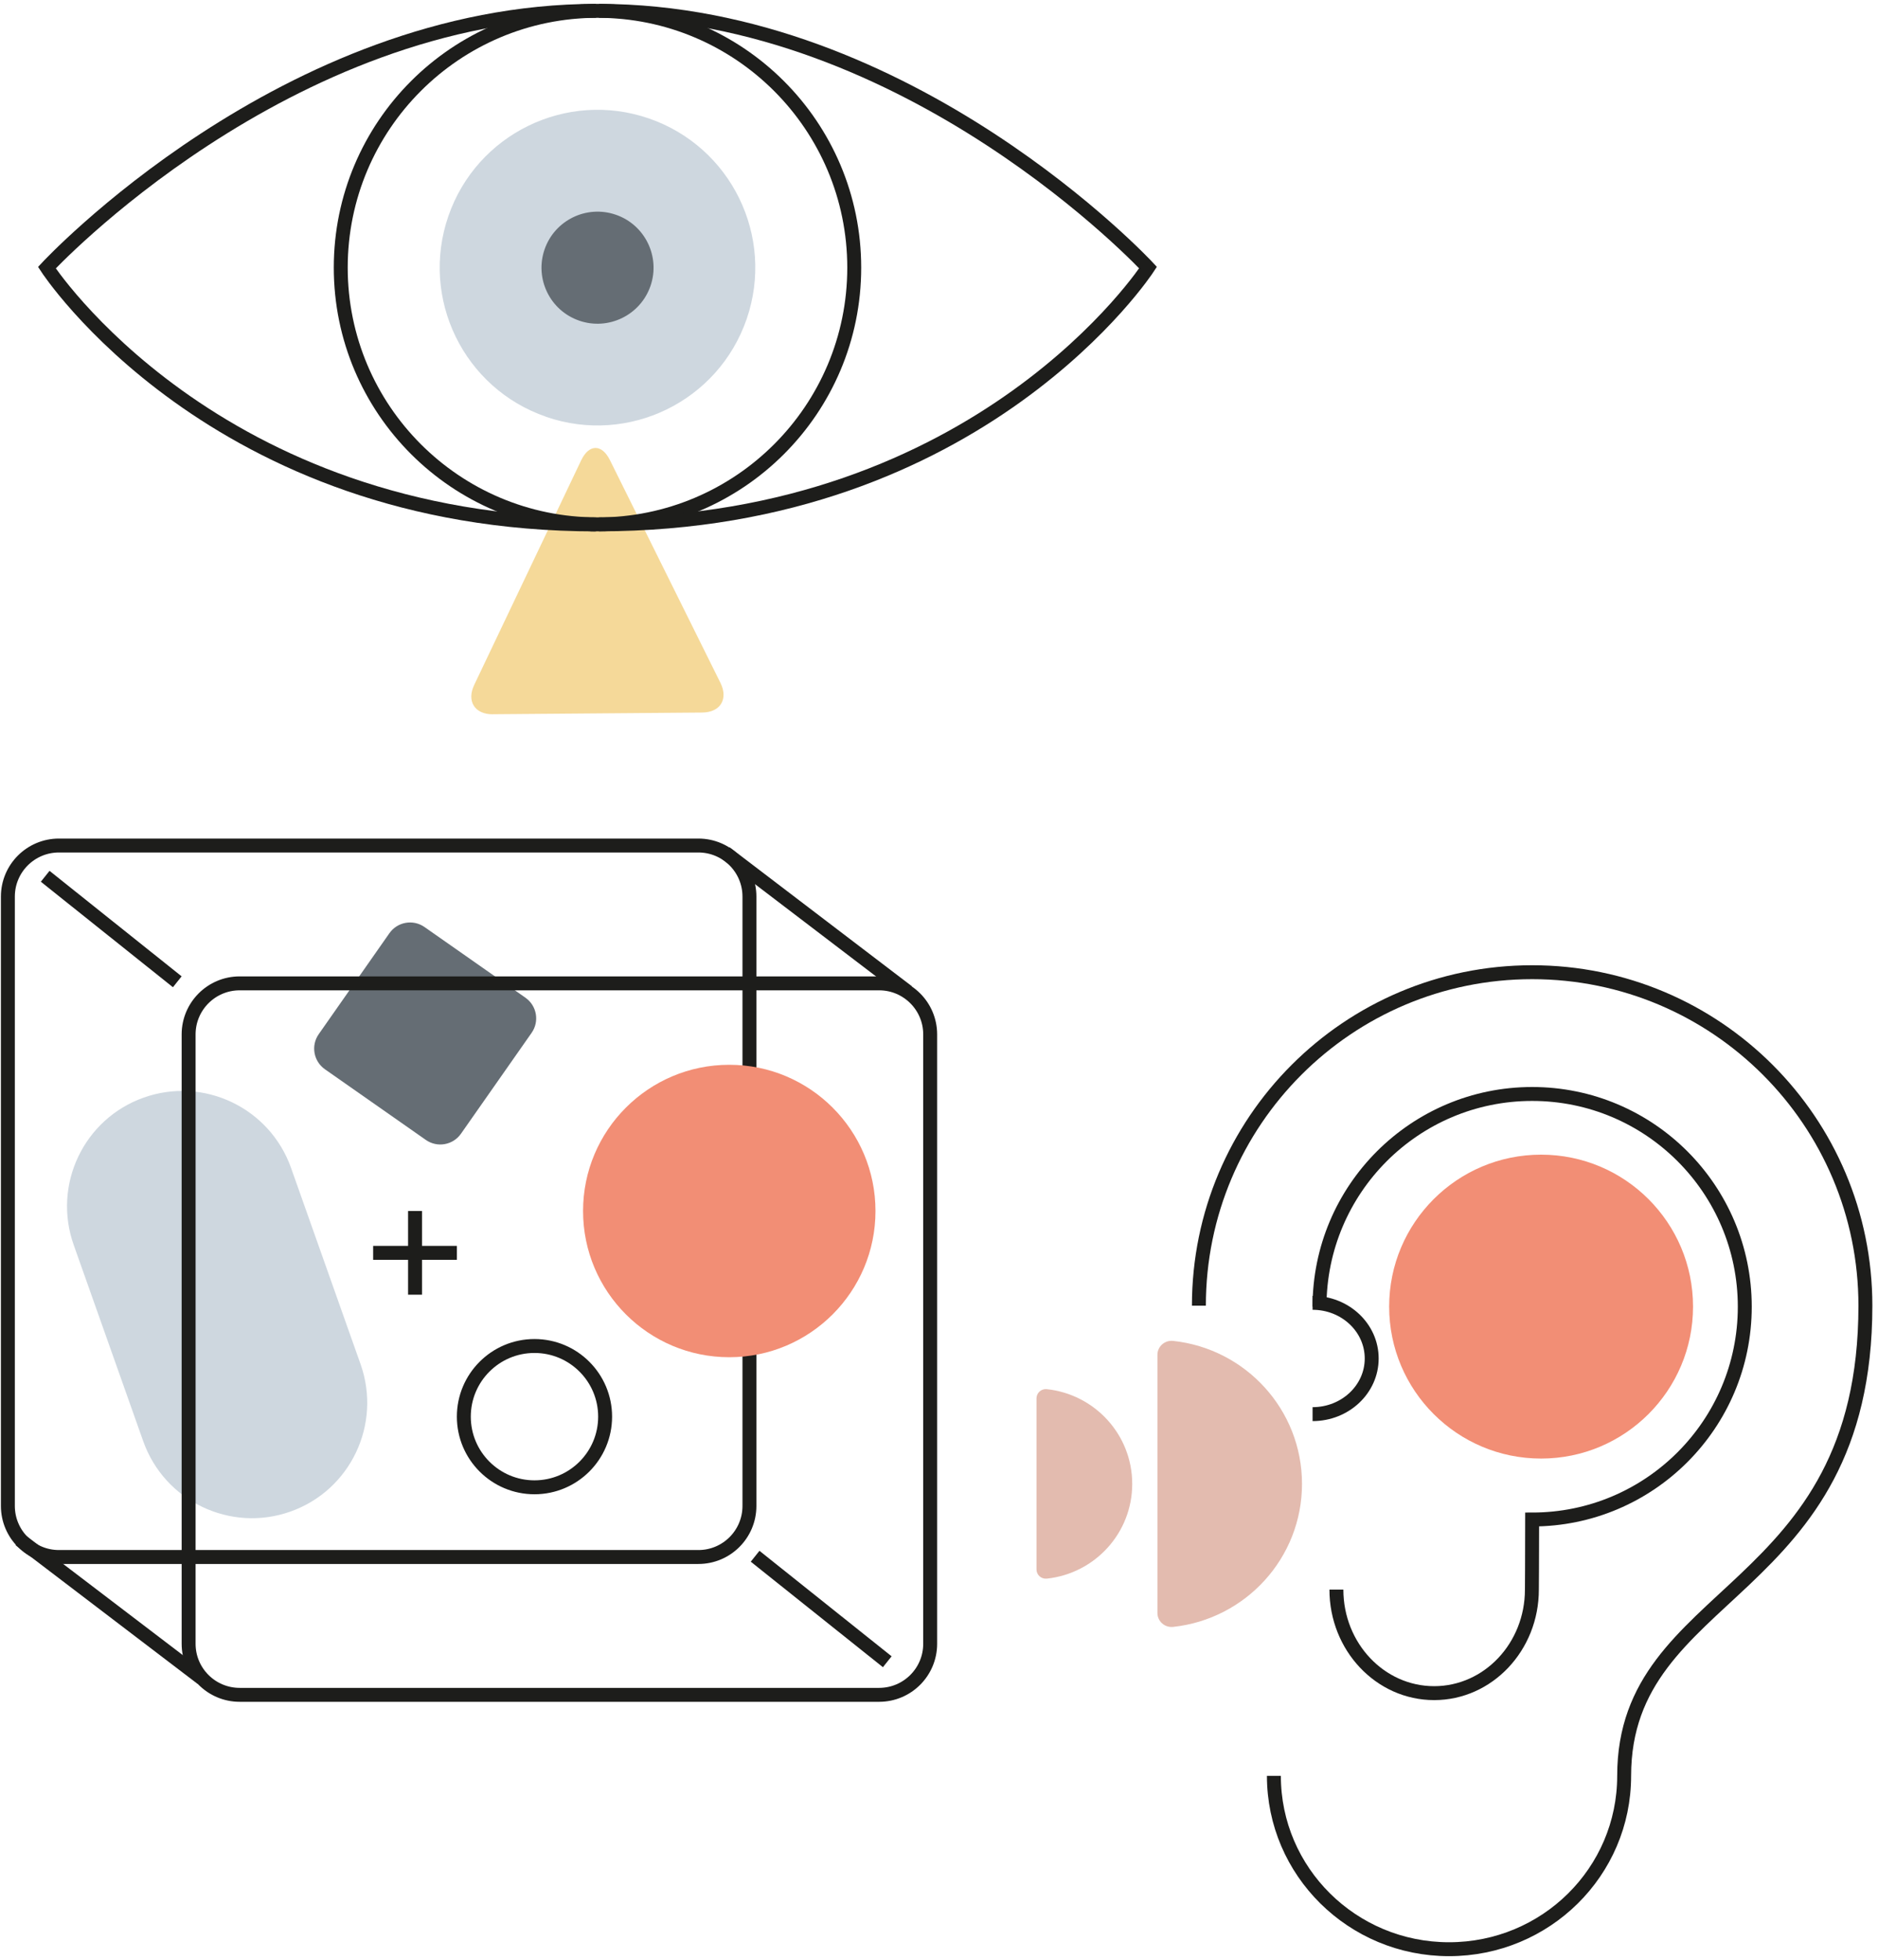 <svg width="298" height="311" viewBox="0 0 298 311" fill="none" xmlns="http://www.w3.org/2000/svg">
<path d="M22.72 228.66C26.1 238.21 36.56 243.22 46.09 239.84C55.61 236.47 60.6 225.99 57.21 216.44C57.21 216.44 49.58 194.88 46.19 185.33C42.81 175.78 32.35 170.78 22.82 174.15C13.29 177.52 8.31 188 11.7 197.55C11.7 197.55 19.33 219.11 22.72 228.66Z" fill="#CED7DF"/>
<path d="M61.79 148.075L50.577 164.089C49.309 165.899 49.749 168.393 51.559 169.66L67.573 180.873C69.383 182.141 71.877 181.701 73.144 179.891L84.358 163.877C85.625 162.067 85.185 159.573 83.375 158.306L67.361 147.092C65.551 145.825 63.057 146.265 61.79 148.075Z" fill="#656D74"/>
<path d="M139.5 156.03H38.03C33.556 156.03 29.93 159.657 29.93 164.13V260.82C29.93 265.294 33.556 268.92 38.03 268.92H139.5C143.973 268.92 147.6 265.294 147.6 260.82V164.13C147.6 159.657 143.973 156.03 139.5 156.03Z" stroke="#1D1D1B" stroke-width="2.21"/>
<path d="M110.82 134.16H9.35C4.876 134.16 1.25 137.787 1.25 142.26V238.95C1.25 243.424 4.876 247.05 9.35 247.05H110.82C115.294 247.05 118.92 243.424 118.92 238.95V142.26C118.92 137.787 115.294 134.16 110.82 134.16Z" stroke="#1D1D1B" stroke-width="2.21"/>
<path d="M78.22 113.34C75.34 113.36 74.01 111.27 75.25 108.67L92.22 73.04C93.46 70.44 95.5 70.42 96.78 73L114.32 108.35C115.6 110.93 114.3 113.04 111.42 113.06L78.21 113.33L78.22 113.34Z" fill="#F5D999"/>
<path d="M94.81 83.21C117.31 83.21 135.55 64.97 135.55 42.47C135.55 19.97 117.31 1.72 94.81 1.72C72.31 1.72 54.07 19.96 54.07 42.46C54.07 64.96 72.31 83.2 94.81 83.2V83.21Z" stroke="#1D1D1B" stroke-width="2.21"/>
<path d="M86.66 66.14C99.73 70.64 113.98 63.69 118.48 50.62C122.98 37.54 116.03 23.3 102.96 18.79C89.89 14.29 75.64 21.24 71.14 34.31C66.64 47.38 73.59 61.63 86.66 66.13" fill="#CED7DF"/>
<path d="M94.58 1.72C45.22 1.72 7.44 42.47 7.44 42.47C7.44 42.47 33.86 83.21 94.57 83.21" stroke="#1D1D1B" stroke-width="2.21"/>
<path d="M95.04 1.72C144.4 1.72 182.17 42.46 182.17 42.46C182.17 42.46 155.75 83.2 95.04 83.2" stroke="#1D1D1B" stroke-width="2.21"/>
<path d="M91.91 50.88C96.55 52.48 101.62 50.01 103.22 45.37C104.82 40.73 102.35 35.66 97.71 34.07C93.07 32.47 88.01 34.94 86.41 39.58C84.81 44.23 87.28 49.29 91.92 50.88" fill="#656D74"/>
<path d="M244.54 231.43C257.85 231.43 268.65 220.63 268.65 207.32C268.65 194.01 257.86 183.21 244.54 183.21C231.22 183.21 220.43 194.01 220.43 207.32C220.43 220.63 231.22 231.43 244.54 231.43Z" fill="#F28E75"/>
<path d="M212.06 252.22C212.06 261.29 219 268.65 227.57 268.65C236.14 268.65 243.08 261.3 243.08 252.22C243.08 252.22 243.12 247.29 243.12 241.1C261.75 241.1 276.86 225.98 276.86 207.34C276.86 188.7 261.75 173.58 243.12 173.58C224.49 173.58 209.38 188.7 209.38 207.34" stroke="#1D1D1B" stroke-width="2.21"/>
<path d="M208.28 224.38C213.46 224.38 217.66 220.43 217.66 215.55C217.66 210.67 213.46 206.72 208.28 206.72" stroke="#1D1D1B" stroke-width="2.21"/>
<path d="M202.14 281.77C202.14 296.97 214.58 309.28 229.93 309.28C245.28 309.28 257.72 297.02 257.72 281.77C257.72 251.7 296 253.64 296 207.17C296 177.95 272.33 154.26 243.12 154.26C213.91 154.26 190.24 177.95 190.24 207.17" stroke="#1D1D1B" stroke-width="2.21"/>
<path d="M183.66 214.97V255.93C183.66 257.26 184.82 258.28 186.15 258.14C197.65 256.9 206.6 247.22 206.6 235.45C206.6 223.68 197.65 213.99 186.15 212.76C184.82 212.62 183.66 213.64 183.66 214.97Z" fill="#E3BBAF"/>
<path d="M164.47 221.89V249.02C164.47 249.9 165.24 250.58 166.12 250.48C173.74 249.66 179.66 243.25 179.66 235.45C179.66 227.65 173.73 221.24 166.12 220.42C165.24 220.32 164.47 221 164.47 221.88" fill="#E3BBAF"/>
<path d="M84.81 235.99C91 235.99 96.02 230.97 96.02 224.78C96.02 218.59 91 213.57 84.81 213.57C78.62 213.57 73.6 218.59 73.6 224.78C73.6 230.97 78.62 235.99 84.81 235.99Z" stroke="#1D1D1B" stroke-width="2.21"/>
<path d="M115.72 215.35C128.53 215.35 138.92 204.96 138.92 192.15C138.92 179.34 128.53 168.95 115.72 168.95C102.91 168.95 92.52 179.34 92.52 192.15C92.52 204.96 102.91 215.35 115.72 215.35Z" fill="#F28E75"/>
<path d="M65.86 192.15V205.43" stroke="#1D1D1B" stroke-width="2.21"/>
<path d="M72.5 198.79H59.21" stroke="#1D1D1B" stroke-width="2.21"/>
<path d="M115.12 135.33L144.01 157.35" stroke="#1D1D1B" stroke-width="2.21"/>
<path d="M7.17 139.04L28.13 155.78" stroke="#1D1D1B" stroke-width="2.21"/>
<path d="M119.82 246.93L140.79 263.67" stroke="#1D1D1B" stroke-width="2.21"/>
<path d="M3.13 244.29L32.03 266.31" stroke="#1D1D1B" stroke-width="2.21"/>
</svg>
